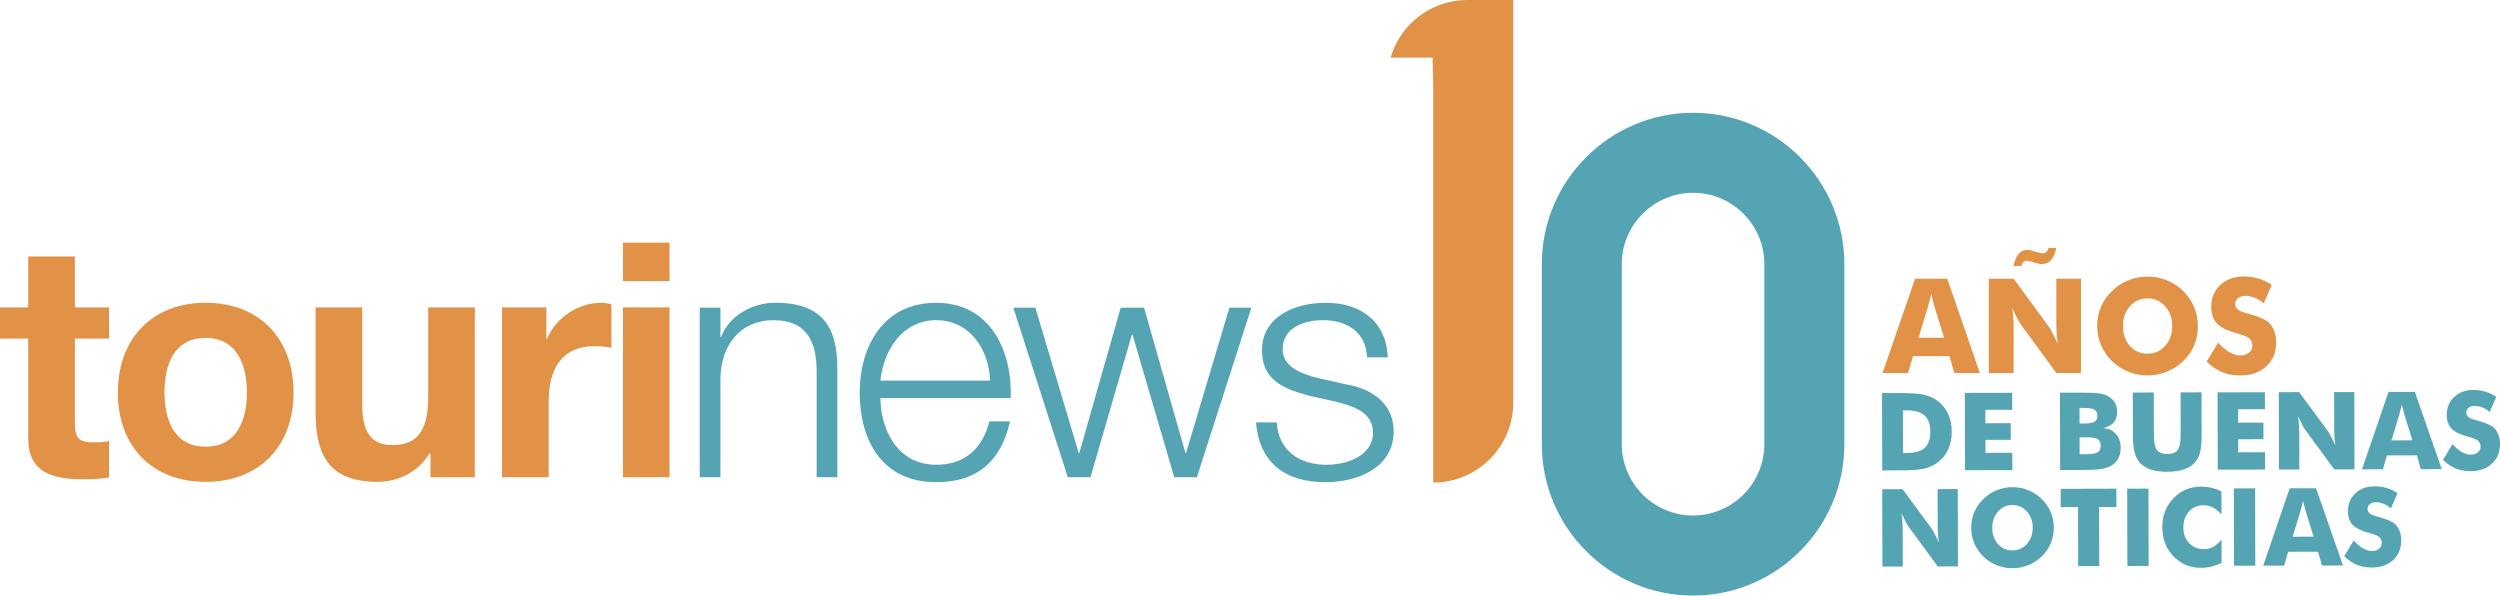 <svg width="361" height="86" viewBox="0 0 361 86" fill="none" xmlns="http://www.w3.org/2000/svg">
<g clip-path="url(#clip0_94_3)">
<path d="M10.81 44.384H15.739V48.89H10.81V61.035C10.81 63.312 11.379 63.881 13.654 63.881C14.366 63.881 15.03 63.833 15.739 63.693V68.961C14.601 69.15 13.133 69.199 11.805 69.199C7.679 69.199 4.077 68.251 4.077 63.364V48.894H0V44.387H4.077V37.032H10.81V44.387V44.384Z" fill="#E19246"/>
<path d="M29.679 43.72C37.407 43.72 42.386 48.845 42.386 56.672C42.386 64.5 37.407 69.579 29.679 69.579C21.951 69.579 17.018 64.454 17.018 56.672C17.018 48.89 21.997 43.72 29.679 43.72ZM29.679 64.5C34.277 64.5 35.654 60.56 35.654 56.672C35.654 52.785 34.277 48.796 29.679 48.796C25.081 48.796 23.754 52.733 23.754 56.672C23.754 60.612 25.13 64.5 29.679 64.5Z" fill="#E19246"/>
<path d="M68.564 68.915H62.163V65.5H62.02C60.312 68.251 57.374 69.579 54.53 69.579C47.371 69.579 45.568 65.545 45.568 59.473V44.384H52.301V58.239C52.301 62.273 53.485 64.266 56.615 64.266C60.267 64.266 61.832 62.224 61.832 57.242V44.384H68.564V68.915Z" fill="#E19246"/>
<path d="M72.498 44.384H78.899V48.939H78.993C80.226 45.856 83.545 43.72 86.815 43.72C87.29 43.72 87.86 43.814 88.286 43.957V50.222C87.671 50.079 86.675 49.984 85.869 49.984C80.939 49.984 79.231 53.543 79.231 57.861V68.915H72.498V44.384Z" fill="#E19246"/>
<path d="M96.681 40.587H89.949V35.036H96.681V40.587ZM89.949 44.384H96.681V68.915H89.949V44.384Z" fill="#E19246"/>
<path d="M101.045 44.429H104.032V48.653H104.126C105.217 45.712 108.49 43.716 111.949 43.716C118.825 43.716 120.91 47.324 120.91 53.159V68.912H117.923V53.634C117.923 49.411 116.547 46.233 111.711 46.233C106.876 46.233 104.123 49.841 104.029 54.631V68.912H101.042V44.429H101.045Z" fill="#54A4B3"/>
<path d="M127.125 57.48C127.174 61.846 129.449 67.111 135.185 67.111C139.549 67.111 141.918 64.549 142.868 60.847H145.855C144.576 66.398 141.352 69.625 135.185 69.625C127.409 69.625 124.138 63.647 124.138 56.672C124.138 50.219 127.412 43.72 135.185 43.72C142.959 43.72 146.187 50.6 145.95 57.48H127.125ZM142.962 54.963C142.819 50.456 140.024 46.233 135.185 46.233C130.347 46.233 127.597 50.505 127.125 54.963H142.962Z" fill="#54A4B3"/>
<path d="M146.33 44.429H149.506L155.763 65.402H155.858L161.832 44.429H165.2L171.174 65.402H171.269L177.526 44.429H180.702L172.83 68.912H169.56L163.537 48.321H163.443L157.469 68.912H154.195L146.324 44.429H146.33Z" fill="#54A4B3"/>
<path d="M197.401 51.596C197.258 47.894 194.414 46.233 191 46.233C188.345 46.233 185.215 47.279 185.215 50.456C185.215 53.113 188.251 54.061 190.288 54.585L194.271 55.487C197.684 56.008 201.241 58.001 201.241 62.273C201.241 67.587 195.979 69.628 191.427 69.628C185.736 69.628 181.847 66.971 181.375 60.993H184.362C184.6 65.028 187.587 67.115 191.57 67.115C194.368 67.115 198.257 65.881 198.257 62.465C198.257 59.619 195.602 58.668 192.898 58.004L189.058 57.151C185.169 56.106 182.231 54.777 182.231 50.603C182.231 45.621 187.115 43.723 191.43 43.723C196.314 43.723 200.203 46.285 200.391 51.599H197.401V51.596Z" fill="#54A4B3"/>
<path d="M244.482 16.284C232.44 16.284 222.639 26.088 222.639 38.142V64.142C222.639 76.193 232.436 86 244.482 86C256.529 86 266.326 76.196 266.326 64.142V38.142C266.326 26.091 256.529 16.284 244.482 16.284ZM254.771 64.139C254.771 69.817 250.154 74.438 244.479 74.438C238.804 74.438 234.187 69.817 234.187 64.139V38.139C234.187 32.46 238.804 27.84 244.479 27.84C250.154 27.84 254.771 32.46 254.771 38.139V64.139Z" fill="#54A4B3"/>
<path d="M211.891 0C206.636 0 202.204 3.51 200.801 8.316H206.867C206.88 9.312 206.958 12.656 206.958 12.656V69.684C210.147 69.684 213.036 68.391 215.129 66.297C217.218 64.204 218.513 61.316 218.513 58.121V0H211.891Z" fill="#E19246"/>
<path d="M271.842 53.862L276.537 40.245H281.184L285.886 53.862H282.196L281.509 51.427H276.238L275.532 53.862H271.842ZM277.035 48.773H280.725L279.339 44.28L279.163 43.619L278.877 42.447C278.834 42.632 278.795 42.798 278.76 42.938C278.727 43.081 278.685 43.234 278.633 43.404L278.402 44.276L277.035 48.77V48.773Z" fill="#E19246"/>
<path d="M287.187 53.862V40.245H290.767L295.908 47.249C295.989 47.366 296.149 47.656 296.393 48.115C296.617 48.542 296.868 49.056 297.144 49.649C297.109 49.389 297.07 49.121 297.034 48.845C296.995 48.568 296.978 48.334 296.978 48.141L296.933 46.969V40.245H300.493V53.862H296.933L291.792 46.829C291.681 46.673 291.512 46.386 291.291 45.97C291.066 45.55 290.822 45.045 290.555 44.449C290.597 44.778 290.637 45.068 290.666 45.325C290.695 45.579 290.711 45.794 290.711 45.966C290.747 46.406 290.767 46.797 290.767 47.139V53.862H287.187ZM296.93 35.807C296.744 36.615 296.487 37.201 296.158 37.569C295.83 37.937 295.41 38.122 294.893 38.122H294.623C294.567 38.109 294.515 38.1 294.463 38.093C294.414 38.087 294.369 38.08 294.333 38.07C294.294 38.06 294.242 38.047 294.174 38.028L293.328 37.787L293.298 37.777C293.149 37.741 293.028 37.712 292.931 37.689C292.833 37.666 292.755 37.654 292.693 37.647C292.582 37.647 292.488 37.66 292.413 37.683C292.338 37.709 292.26 37.758 292.182 37.833C292.059 37.937 291.951 38.129 291.857 38.409H290.75C290.916 37.608 291.167 37.022 291.496 36.647C291.824 36.273 292.241 36.084 292.752 36.084H292.947C293.015 36.104 293.064 36.117 293.097 36.123C293.126 36.13 293.184 36.139 293.269 36.156C293.354 36.172 293.461 36.201 293.591 36.247L294.473 36.498L294.714 36.566H295.003C295.195 36.566 295.361 36.501 295.501 36.371C295.641 36.24 295.748 36.051 295.823 35.804H296.93V35.807Z" fill="#E19246"/>
<path d="M317.378 47.077C317.378 48.057 317.199 48.972 316.844 49.828C316.489 50.684 315.965 51.446 315.279 52.114C314.592 52.781 313.792 53.299 312.884 53.667C311.976 54.032 311.052 54.214 310.108 54.214C309.165 54.214 308.201 54.032 307.31 53.67C306.418 53.309 305.631 52.791 304.947 52.124C304.264 51.456 303.743 50.688 303.376 49.818C303.011 48.952 302.826 48.037 302.826 47.077C302.826 46.116 303.005 45.191 303.366 44.338C303.724 43.485 304.258 42.717 304.964 42.03C305.627 41.365 306.408 40.851 307.307 40.486C308.205 40.122 309.139 39.939 310.105 39.939C311.071 39.939 312.018 40.118 312.907 40.48C313.795 40.841 314.582 41.356 315.262 42.026C315.943 42.7 316.466 43.466 316.828 44.328C317.189 45.191 317.371 46.106 317.371 47.08H317.378V47.077ZM310.108 51.072C311.13 51.072 311.979 50.694 312.656 49.932C313.333 49.174 313.668 48.223 313.668 47.077C313.668 46.507 313.583 45.986 313.417 45.517C313.251 45.045 312.994 44.615 312.646 44.224C311.966 43.462 311.12 43.081 310.108 43.081C309.096 43.081 308.244 43.462 307.567 44.221C306.89 44.98 306.548 45.931 306.548 47.077C306.548 48.223 306.88 49.206 307.544 49.952C308.208 50.697 309.064 51.072 310.108 51.072Z" fill="#E19246"/>
<path d="M320.306 49.463C320.853 50.082 321.396 50.544 321.936 50.857C322.48 51.169 323.013 51.326 323.54 51.326C324.029 51.326 324.435 51.192 324.757 50.925C325.08 50.658 325.242 50.32 325.242 49.913C325.242 49.473 325.106 49.131 324.832 48.887C324.559 48.643 323.934 48.382 322.955 48.112C321.627 47.76 320.687 47.291 320.134 46.709C319.58 46.126 319.301 45.338 319.301 44.338C319.301 43.033 319.737 41.968 320.612 41.151C321.487 40.333 322.613 39.923 323.996 39.923C324.735 39.923 325.441 40.024 326.121 40.226C326.798 40.428 327.439 40.734 328.041 41.141L326.879 43.811C326.459 43.453 326.027 43.179 325.584 42.997C325.141 42.814 324.702 42.723 324.269 42.723C323.837 42.723 323.453 42.827 323.176 43.039C322.899 43.251 322.763 43.524 322.763 43.866C322.763 44.208 322.883 44.465 323.124 44.674C323.365 44.882 323.84 45.084 324.546 45.27L324.712 45.315C326.225 45.725 327.217 46.175 327.696 46.663C328.005 46.992 328.249 47.392 328.421 47.861C328.594 48.334 328.682 48.855 328.682 49.424C328.682 50.86 328.207 52.019 327.26 52.898C326.313 53.778 325.047 54.217 323.469 54.217C322.516 54.217 321.65 54.058 320.876 53.739C320.101 53.419 319.353 52.912 318.637 52.218L320.309 49.463H320.306Z" fill="#E19246"/>
<path d="M271.793 67.929L271.767 56.764L274.09 56.757C275.838 56.754 277.071 56.832 277.783 56.991C278.499 57.154 279.124 57.425 279.664 57.802C280.361 58.284 280.894 58.909 281.268 59.681C281.643 60.453 281.828 61.335 281.831 62.325C281.831 63.305 281.652 64.181 281.288 64.949C280.923 65.718 280.39 66.356 279.684 66.861C279.157 67.232 278.542 67.505 277.842 67.675C277.497 67.753 277.058 67.811 276.527 67.854C275.997 67.896 275.362 67.919 274.627 67.919H274.116L271.793 67.925V67.929ZM274.796 65.421H275.307C276.492 65.418 277.36 65.171 277.914 64.682C278.467 64.194 278.74 63.413 278.74 62.338C278.74 61.263 278.46 60.495 277.907 59.994C277.354 59.495 276.485 59.245 275.294 59.248H274.783L274.796 65.418V65.421Z" fill="#54A4B3"/>
<path d="M283.748 67.903L283.722 56.737L290.558 56.721L290.565 59.17L286.693 59.179V61.117L290.347 61.11L290.353 63.504L286.702 63.51V65.392L290.578 65.382L290.584 67.883L283.748 67.899V67.903Z" fill="#54A4B3"/>
<path d="M297.483 67.87L297.457 56.705L300.512 56.698C301.781 56.698 302.666 56.734 303.161 56.812C303.656 56.891 304.085 57.031 304.446 57.232C304.86 57.46 305.172 57.77 305.39 58.157C305.608 58.545 305.715 58.987 305.715 59.479C305.715 60.114 305.556 60.619 305.234 60.99C304.912 61.361 304.397 61.648 303.691 61.846C304.072 61.846 304.427 61.921 304.752 62.074C305.048 62.211 305.315 62.413 305.553 62.683C306.002 63.175 306.226 63.836 306.226 64.666C306.226 65.265 306.106 65.789 305.855 66.239C305.608 66.688 305.247 67.04 304.775 67.294C304.394 67.492 303.919 67.639 303.356 67.727C302.79 67.818 301.879 67.864 300.623 67.867L297.476 67.873H297.483V67.87ZM300.288 61.163H300.896C301.648 61.163 302.162 61.075 302.442 60.905C302.722 60.736 302.858 60.453 302.858 60.049C302.858 59.645 302.722 59.336 302.455 59.166C302.188 58.997 301.68 58.909 300.935 58.909H300.281L300.288 61.159V61.163ZM300.298 65.584H301.365C302.09 65.581 302.605 65.49 302.901 65.308C303.197 65.128 303.346 64.826 303.343 64.402C303.343 63.943 303.2 63.621 302.92 63.432C302.64 63.243 302.136 63.149 301.404 63.149H300.291L300.298 65.584Z" fill="#54A4B3"/>
<path d="M307.974 56.682L311.006 56.676L311.019 62.1C311.019 62.927 311.042 63.507 311.084 63.839C311.127 64.171 311.198 64.464 311.302 64.721C311.406 64.979 311.605 65.184 311.901 65.337C312.197 65.49 312.549 65.565 312.962 65.561C313.164 65.561 313.356 65.542 313.535 65.506C313.714 65.47 313.873 65.415 314.013 65.337C314.309 65.184 314.514 64.966 314.628 64.679C314.719 64.451 314.784 64.155 314.826 63.79C314.869 63.425 314.888 62.859 314.888 62.087V61.325L314.875 56.663L317.901 56.656L317.914 62.556C317.914 63.165 317.898 63.696 317.866 64.145C317.83 64.594 317.774 64.969 317.7 65.268C317.553 65.858 317.306 66.356 316.954 66.757C316.58 67.203 316.056 67.544 315.386 67.772C314.716 68.004 313.909 68.118 312.965 68.121C311.999 68.121 311.188 68.013 310.534 67.789C309.88 67.564 309.353 67.225 308.963 66.776C308.628 66.376 308.38 65.881 308.224 65.291C308.068 64.702 307.99 63.797 307.987 62.579V61.42L307.974 56.679V56.682Z" fill="#54A4B3"/>
<path d="M320.238 67.821L320.212 56.656L327.048 56.64L327.055 59.088L323.183 59.098V61.035L326.837 61.029L326.843 63.422L323.192 63.429V65.311L327.068 65.301L327.074 67.802L320.238 67.818V67.821Z" fill="#54A4B3"/>
<path d="M329.085 67.798L329.059 56.633L331.994 56.627L336.221 62.361C336.286 62.458 336.42 62.693 336.618 63.071C336.8 63.419 337.009 63.839 337.24 64.327C337.207 64.112 337.178 63.894 337.145 63.666C337.116 63.438 337.1 63.25 337.1 63.09L337.061 62.13L337.048 56.617L339.966 56.611L339.992 67.776L337.074 67.782L332.847 62.025C332.756 61.898 332.616 61.664 332.434 61.322C332.251 60.98 332.05 60.563 331.828 60.078C331.864 60.349 331.897 60.586 331.923 60.795C331.949 61.003 331.962 61.179 331.962 61.322C331.994 61.684 332.007 62.003 332.011 62.283L332.024 67.795L329.088 67.802H329.085V67.798Z" fill="#54A4B3"/>
<path d="M341.073 67.772L344.896 56.597L348.707 56.588L352.589 67.743L349.562 67.75L348.993 65.754L344.672 65.763L344.096 67.763L341.07 67.769H341.073V67.772ZM345.326 63.592L348.352 63.585L347.21 59.906L347.063 59.365L346.826 58.405C346.79 58.558 346.761 58.691 346.731 58.808C346.702 58.926 346.67 59.053 346.631 59.189L346.442 59.906L345.329 63.592H345.326Z" fill="#54A4B3"/>
<path d="M354.144 64.135C354.593 64.64 355.039 65.021 355.485 65.275C355.93 65.529 356.366 65.656 356.799 65.656C357.199 65.656 357.535 65.545 357.798 65.327C358.062 65.109 358.192 64.832 358.192 64.497C358.192 64.135 358.078 63.855 357.853 63.657C357.629 63.455 357.115 63.246 356.311 63.025C355.224 62.739 354.453 62.358 353.994 61.879C353.539 61.404 353.311 60.755 353.308 59.938C353.308 58.867 353.662 57.994 354.375 57.324C355.091 56.653 356.015 56.314 357.147 56.311C357.753 56.311 358.332 56.392 358.888 56.555C359.445 56.718 359.968 56.969 360.463 57.304L359.516 59.495C359.171 59.202 358.817 58.981 358.452 58.831C358.088 58.681 357.73 58.606 357.372 58.61C357.001 58.61 356.702 58.698 356.477 58.87C356.252 59.043 356.139 59.271 356.139 59.551C356.139 59.831 356.239 60.042 356.438 60.212C356.636 60.384 357.024 60.547 357.606 60.697L357.743 60.736C358.983 61.068 359.799 61.436 360.19 61.837C360.444 62.107 360.642 62.432 360.785 62.817C360.928 63.201 361 63.627 361 64.096C361 65.275 360.616 66.226 359.842 66.949C359.067 67.671 358.029 68.036 356.734 68.036C355.953 68.036 355.244 67.909 354.606 67.649C353.971 67.388 353.356 66.975 352.767 66.405L354.134 64.145L354.144 64.135Z" fill="#54A4B3"/>
<path d="M271.822 81.809L271.796 70.644L274.731 70.638L278.958 76.372C279.023 76.469 279.157 76.704 279.355 77.082C279.537 77.43 279.746 77.85 279.977 78.338C279.947 78.124 279.915 77.905 279.882 77.677C279.853 77.453 279.837 77.261 279.837 77.101L279.798 76.141L279.785 70.628L282.703 70.621L282.729 81.787L279.811 81.793L275.584 76.036C275.493 75.909 275.353 75.675 275.17 75.333C274.988 74.991 274.787 74.574 274.565 74.089C274.601 74.359 274.634 74.597 274.66 74.805C274.686 75.014 274.699 75.19 274.699 75.333C274.731 75.695 274.747 76.014 274.747 76.294L274.76 81.806L271.825 81.813L271.822 81.809Z" fill="#54A4B3"/>
<path d="M296.562 76.189C296.562 76.994 296.419 77.743 296.129 78.446C295.84 79.149 295.413 79.774 294.85 80.325C294.287 80.875 293.633 81.302 292.892 81.601C292.146 81.904 291.388 82.054 290.617 82.057C289.82 82.057 289.055 81.914 288.323 81.617C287.591 81.321 286.943 80.901 286.384 80.354C285.824 79.807 285.391 79.178 285.092 78.465C284.789 77.756 284.639 77.007 284.636 76.219C284.636 75.421 284.779 74.672 285.072 73.972C285.365 73.272 285.801 72.64 286.38 72.074C286.924 71.53 287.562 71.107 288.297 70.804C289.032 70.501 289.797 70.351 290.591 70.348C291.395 70.348 292.159 70.491 292.888 70.784C293.617 71.077 294.261 71.501 294.824 72.048C295.384 72.598 295.814 73.226 296.113 73.93C296.412 74.633 296.562 75.388 296.565 76.186H296.562V76.189ZM290.61 79.478C291.45 79.478 292.143 79.162 292.696 78.54C293.249 77.918 293.523 77.137 293.523 76.196C293.523 75.73 293.451 75.304 293.315 74.916C293.178 74.529 292.966 74.177 292.68 73.858C292.12 73.236 291.424 72.924 290.597 72.927C289.764 72.927 289.071 73.243 288.515 73.865C287.959 74.487 287.682 75.268 287.685 76.209C287.685 77.169 287.962 77.954 288.505 78.563C289.049 79.175 289.751 79.478 290.61 79.475V79.478Z" fill="#54A4B3"/>
<path d="M300.089 81.744L300.07 73.217L297.571 73.223L297.564 70.586L305.605 70.566L305.611 73.204L303.112 73.21L303.132 81.738L300.089 81.744Z" fill="#54A4B3"/>
<path d="M307.193 81.728L307.167 70.563L310.238 70.556L310.264 81.722L307.193 81.728Z" fill="#54A4B3"/>
<path d="M320.778 70.967L320.784 74.291C320.371 73.835 319.955 73.497 319.532 73.278C319.109 73.06 318.666 72.953 318.204 72.953C317.335 72.953 316.629 73.256 316.089 73.858C315.546 74.46 315.275 75.239 315.279 76.196C315.279 77.088 315.555 77.827 316.108 78.42C316.662 79.012 317.364 79.305 318.22 79.305C318.692 79.305 319.131 79.198 319.538 78.983C319.945 78.772 320.361 78.423 320.794 77.941L320.801 81.279C320.322 81.51 319.844 81.686 319.362 81.809C319.135 81.865 318.9 81.91 318.66 81.94C318.419 81.972 318.171 81.985 317.918 81.989C317.293 81.989 316.723 81.92 316.209 81.777C315.695 81.634 315.227 81.415 314.807 81.119C313.977 80.566 313.343 79.865 312.9 79.012C312.458 78.163 312.236 77.205 312.233 76.141C312.233 75.291 312.366 74.516 312.64 73.816C312.913 73.116 313.33 72.477 313.893 71.901C314.416 71.361 315.009 70.954 315.676 70.68C316.343 70.407 317.081 70.27 317.888 70.266C318.393 70.266 318.878 70.322 319.343 70.436C319.811 70.55 320.29 70.726 320.778 70.963V70.967Z" fill="#54A4B3"/>
<path d="M322.594 81.692L322.568 70.527L325.639 70.52L325.665 81.686L322.594 81.692Z" fill="#54A4B3"/>
<path d="M326.807 81.682L330.631 70.511L334.441 70.501L338.323 81.656L335.297 81.663L334.728 79.667L330.406 79.677L329.83 81.676L326.804 81.682H326.807ZM331.06 77.502L334.087 77.495L332.944 73.816L332.798 73.275L332.56 72.315C332.525 72.468 332.492 72.601 332.466 72.718C332.44 72.836 332.404 72.963 332.365 73.099L332.176 73.816L331.064 77.502H331.06Z" fill="#54A4B3"/>
<path d="M339.879 78.049C340.328 78.553 340.773 78.934 341.219 79.188C341.665 79.442 342.101 79.569 342.534 79.569C342.934 79.569 343.269 79.459 343.533 79.24C343.796 79.022 343.926 78.745 343.926 78.41C343.926 78.049 343.813 77.769 343.588 77.57C343.364 77.368 342.849 77.16 342.046 76.938C340.959 76.652 340.188 76.271 339.729 75.792C339.273 75.317 339.046 74.669 339.042 73.852C339.042 72.78 339.397 71.908 340.11 71.237C340.825 70.566 341.75 70.228 342.882 70.224C343.487 70.224 344.066 70.306 344.623 70.468C345.179 70.631 345.706 70.882 346.198 71.217L345.251 73.409C344.906 73.116 344.551 72.894 344.187 72.744C343.822 72.595 343.464 72.52 343.107 72.523C342.736 72.523 342.436 72.611 342.212 72.784C341.987 72.956 341.873 73.184 341.873 73.464C341.873 73.744 341.974 73.956 342.173 74.125C342.371 74.298 342.758 74.46 343.341 74.61L343.477 74.649C344.717 74.981 345.534 75.349 345.928 75.75C346.181 76.02 346.38 76.346 346.523 76.73C346.666 77.117 346.738 77.541 346.738 78.01C346.738 79.188 346.354 80.139 345.58 80.862C344.805 81.585 343.767 81.946 342.472 81.949C341.691 81.949 340.982 81.822 340.344 81.562C339.709 81.302 339.094 80.888 338.505 80.318L339.872 78.058L339.879 78.049Z" fill="#54A4B3"/>
</g>
<defs>
<clipPath id="clip0_94_3">
<rect width="361" height="86" fill="white"/>
</clipPath>
</defs>
</svg>
